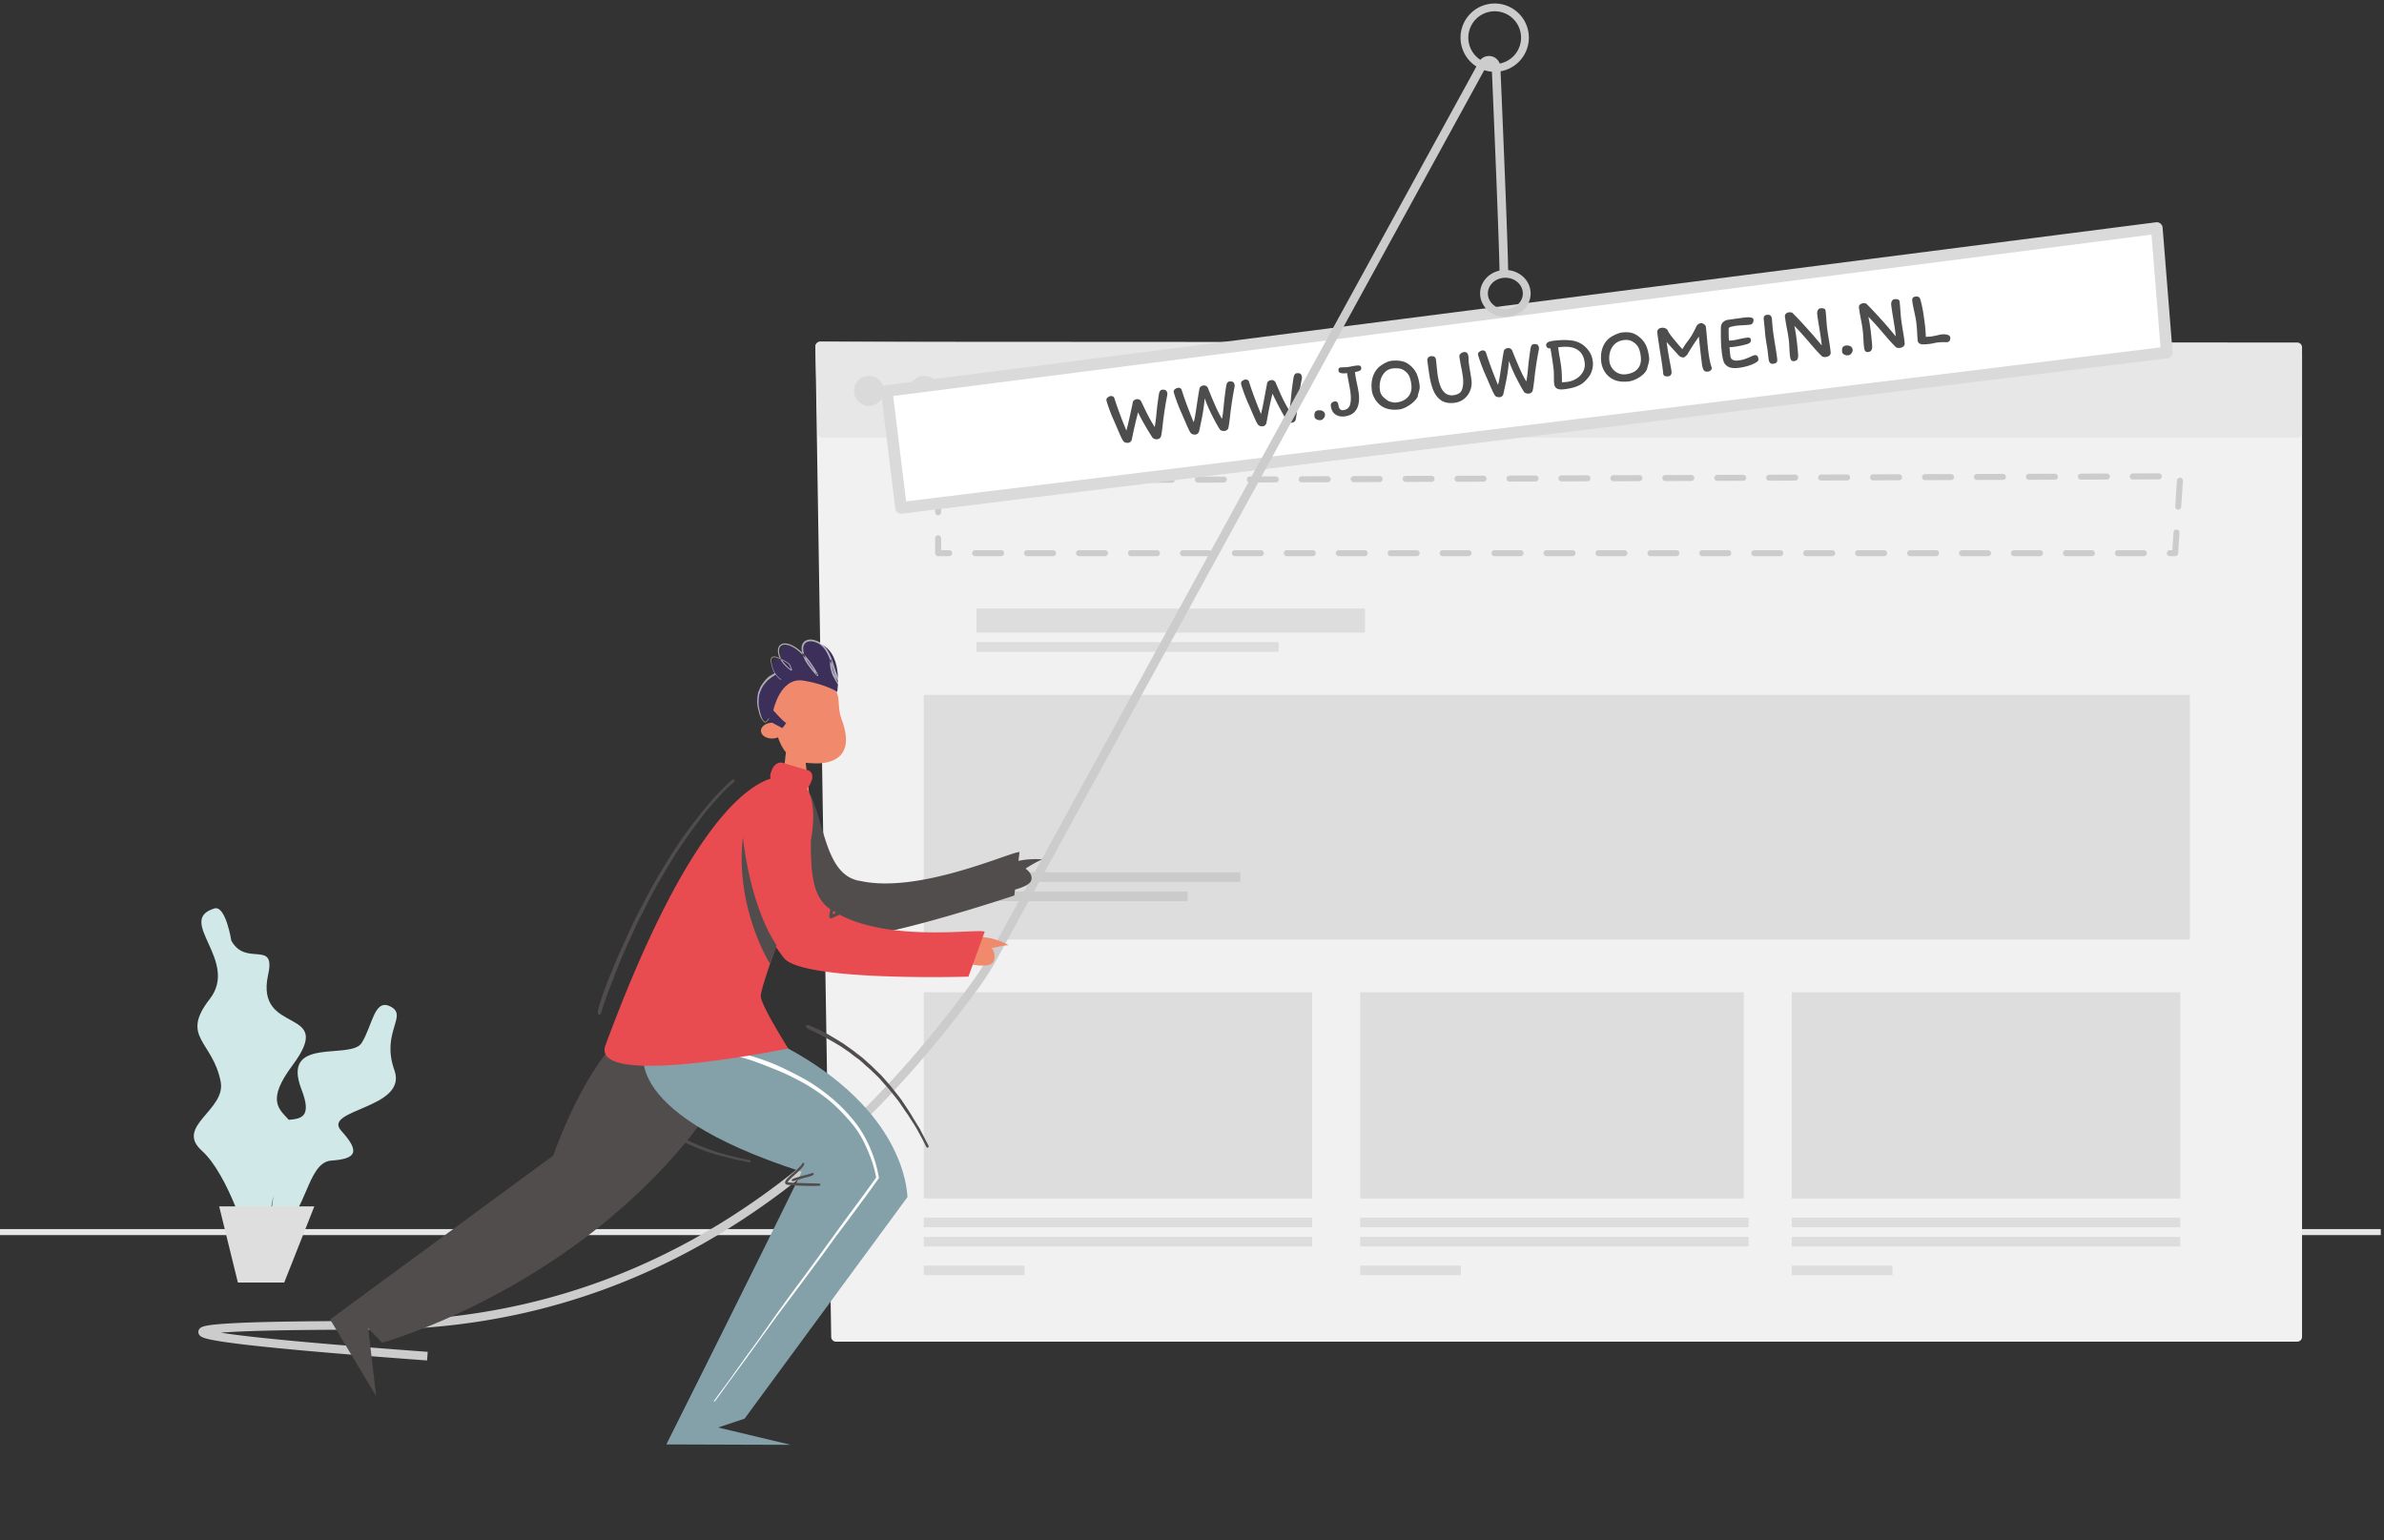 <svg width="537" height="347" fill="none" xmlns="http://www.w3.org/2000/svg"><rect width="100%" height="100%" fill="#333333" stroke="none"/><path d="M536.271 277.54H0" stroke="#E5E6E7" stroke-width="1.356"/><path fill-rule="evenodd" clip-rule="evenodd" d="m184.762 76.981 332.702 1.913a1.08 1.08 0 0 1 1.074 1.08v221.17a1.08 1.08 0 0 1-1.081 1.08H188.309a1.08 1.08 0 0 1-1.08-1.063l-3.553-223.082a1.08 1.08 0 0 1 1.062-1.098h.024Z" fill="#F1F1F1"/><path fill-rule="evenodd" clip-rule="evenodd" d="m184.766 76.975 332.692.183c.596 0 1.079.484 1.08 1.081v19.262a1.08 1.08 0 0 1-1.08 1.08H185.247a1.08 1.08 0 0 1-1.08-1.053l-.481-19.446a1.08 1.08 0 0 1 1.08-1.107Z" fill="#E7E7E7"/><path d="M195.689 91.413a3.369 3.369 0 1 0 0-6.737 3.369 3.369 0 0 0 0 6.737ZM208.202 91.413a3.37 3.37 0 1 0 0-6.739 3.37 3.37 0 0 0 0 6.74ZM219.752 91.413a3.369 3.369 0 1 0-.001-6.737 3.369 3.369 0 0 0 .001 6.737Z" fill="#DADADA"/><path clip-rule="evenodd" d="m211.318 108.248 279.787-.962-1.152 17.326H211.318v-16.364Z" stroke="#CCC" stroke-width="1.356" stroke-linecap="round" stroke-linejoin="round" stroke-dasharray="5.85 5.85"/><path d="M493.265 156.536H208.077v55.099h285.188v-55.099ZM295.578 223.518h-87.501v46.456h87.501v-46.456ZM295.578 274.296h-87.501v2.161h87.501v-2.161Z" fill="#DDD"/><path d="M279.374 196.509H219.96v2.161h59.414v-2.161Z" fill="#CBCBCB"/><path d="M288.016 144.652H219.96v2.161h68.056v-2.161ZM307.46 137.09h-87.5v5.402h87.5v-5.402ZM393.881 274.296H306.38v2.161h87.501v-2.161ZM491.105 274.296h-87.501v2.161h87.501v-2.161ZM295.578 278.618h-87.501v2.16h87.501v-2.16Z" fill="#DDD"/><path d="M267.491 200.831H219.96v2.161h47.531v-2.161Z" fill="#CBCBCB"/><path d="M393.881 278.618H306.38v2.16h87.501v-2.16ZM491.105 278.618h-87.501v2.16h87.501v-2.16ZM230.763 285.099h-22.686v2.161h22.686v-2.161ZM329.066 285.099H306.38v2.161h22.686v-2.161ZM426.29 285.099h-22.686v2.161h22.686v-2.161ZM392.801 223.518H306.38v46.456h86.421v-46.456ZM491.105 223.518h-87.501v46.456h87.501v-46.456Z" fill="#DDD"/><path fill-rule="evenodd" clip-rule="evenodd" d="m199.734 88.075 286.089-36.703 2.244 28.025-285.101 35.01-3.232-26.332Z" fill="#fff" stroke="#DADADA" stroke-width="2.625" stroke-linecap="round" stroke-linejoin="round"/><path d="M261.059 88.727c.039-.251.119-.463.238-.636.119-.172.26-.268.421-.288.392-.048.684-.008.875.12.192.13.31.378.355.747.01.083-.016.294-.079.634l-.055.278a77.235 77.235 0 0 0-.677 4.21l-.063.435c-.019.137-.035.267-.049.388l-.099.889c-.131 1.222-.263 2.145-.397 2.77a.809.809 0 0 1-.314.452c-.161.12-.339.19-.535.215a1.4 1.4 0 0 1-.596-.059c-.2-.063-.348-.147-.443-.253l-.232-.35a57.972 57.972 0 0 1-1.279-2.085l-.166-.282c-.674-1.153-1.211-2.167-1.612-3.043a108.06 108.06 0 0 0-1.276 5.478l-.071.351a20.72 20.72 0 0 1-.084.388.967.967 0 0 1-.296.45.904.904 0 0 1-.484.208 1.495 1.495 0 0 1-.621-.056c-.207-.062-.352-.147-.435-.254-.159-.205-.337-.516-.534-.933l-.086-.184a60.923 60.923 0 0 1-.41-.92l-1.143-2.648a34.292 34.292 0 0 1-1.14-2.845l-.24-.698c-.189-.564-.292-.917-.309-1.061-.03-.242.067-.45.292-.624.224-.174.457-.276.7-.306a.873.873 0 0 1 .448.077c.161.068.277.203.348.405.669 2.107 1.57 4.537 2.704 7.29l.143-.525c.145-.55.296-1.169.452-1.859l.079-.351c.237-1.071.463-2.112.679-3.121l.109-.54c.025-.18.127-.33.305-.45a1.26 1.26 0 0 1 .561-.219c.254-.031.469.007.646.114a.873.873 0 0 1 .363.377l.411.864.533 1.11a41.307 41.307 0 0 0 2.102 3.816c.147-.71.29-1.833.429-3.372l.119-1.174.189-1.428a60.21 60.21 0 0 1 .224-1.502Zm15.16-1.862c.04-.25.119-.462.239-.635.119-.173.259-.27.421-.289.392-.048.683-.008.875.12.191.13.31.378.355.747.011.094-.024.35-.105.767l-.029.146a76.247 76.247 0 0 0-.677 4.21c-.059.381-.103.715-.132 1l-.065.591-.014.12-.066.586c-.109.936-.22 1.664-.332 2.185a.807.807 0 0 1-.313.451c-.161.12-.339.191-.535.215a1.4 1.4 0 0 1-.596-.058c-.201-.064-.349-.148-.444-.253-.429-.638-.999-1.654-1.708-3.048a33.243 33.243 0 0 1-1.737-3.992 39.3 39.3 0 0 1-.444 3.46 72.386 72.386 0 0 1-.512 2.581l-.195.89-.046.196c-.031.127-.057.25-.078.37a.959.959 0 0 1-.296.448.904.904 0 0 1-.483.21 1.5 1.5 0 0 1-.622-.056c-.206-.063-.351-.147-.435-.254-.181-.235-.387-.608-.62-1.118l-.231-.515c-.168-.38-.366-.835-.593-1.364l-.729-1.688a34.638 34.638 0 0 1-1.139-2.846l-.186-.539c-.223-.656-.345-1.063-.364-1.22-.03-.242.068-.45.292-.624.225-.174.458-.276.7-.305a.875.875 0 0 1 .449.076c.16.068.276.203.348.405l.28.86c.633 1.901 1.441 4.044 2.423 6.43.118-.395.222-.847.313-1.357l.053-.313c.094-.58.217-1.375.369-2.384l.216-1.429c.133-.855.245-1.518.336-1.989l.027-.135c.025-.179.126-.332.304-.46.177-.126.364-.202.56-.226.254-.031.47.01.647.123a.918.918 0 0 1 .364.385l.204.52a109.863 109.863 0 0 0 1.538 3.656c.501 1.133.986 2.074 1.453 2.825.147-.709.29-1.833.428-3.372l.12-1.173.153-1.167c.097-.714.184-1.302.259-1.764Zm15.161-1.862c.04-.25.119-.462.238-.635.12-.172.26-.269.421-.289.392-.048.684-.007.876.121.191.129.309.378.355.747.011.093-.024.349-.105.767l-.029.145a68.07 68.07 0 0 0-.507 3.009l-.234 1.636c-.018.137-.035.266-.049.388l-.084.769-.015.12-.065.586c-.11.935-.22 1.663-.332 2.184a.807.807 0 0 1-.313.451c-.161.12-.34.191-.536.216a1.398 1.398 0 0 1-.595-.06c-.201-.062-.349-.147-.444-.252l-.213-.33c-.337-.541-.798-1.361-1.385-2.46l-.379-.716a55.2 55.2 0 0 1-1.353-2.74 78.533 78.533 0 0 0-1.092 5.12l-.192 1.05c-.043.23-.079.407-.106.533a.959.959 0 0 1-.296.449.904.904 0 0 1-.484.208 1.496 1.496 0 0 1-.621-.055c-.207-.062-.352-.147-.435-.254-.158-.206-.336-.517-.534-.933l-.235-.516c-.212-.474-.476-1.08-.791-1.819l-.613-1.417a34.988 34.988 0 0 1-1.14-2.846l-.186-.539c-.223-.656-.344-1.063-.363-1.22-.03-.242.068-.45.292-.624.224-.173.458-.275.7-.305a.87.87 0 0 1 .448.077c.161.068.277.203.349.405.668 2.107 1.569 4.537 2.703 7.289l.074-.285c.203-.814.459-2.07.77-3.77l.214-1.165.259-1.34.077-.39c.025-.178.127-.331.304-.458.178-.128.364-.203.56-.227.254-.031.47.007.647.114a.94.94 0 0 1 .316.292l.046.084c.031.067.366.834 1.002 2.3a31.099 31.099 0 0 0 2.114 4.061l.059-.305c.126-.71.25-1.733.37-3.066l.119-1.174.19-1.428c.082-.598.157-1.099.223-1.503Zm7.069 8.317c.035.288-.047.57-.247.846-.2.277-.439.432-.716.466a1.555 1.555 0 0 1-.915-.16c-.287-.146-.448-.358-.482-.634-.053-.439-.009-.772.132-1 .142-.228.38-.363.715-.404.392-.048.732.007 1.021.165a.908.908 0 0 1 .492.72Zm2.989-2.317c.065.53.187.905.366 1.123.179.218.43.307.753.268.807-.1 1.318-.496 1.531-1.19.213-.693.25-1.61.11-2.752l-.048-.358a38.976 38.976 0 0 0-.233-1.383l-.245-1.278a25.159 25.159 0 0 1-.226-1.385c-1.234.152-1.88-.014-1.94-.499-.035-.288-.009-.485.077-.589.087-.104.234-.17.442-.195.084-.01.174-.017.27-.021l.345-.008c.055-.002.1-.006.135-.01.235.006.456-.003.664-.029.38-.047.73-.107 1.048-.181l.474-.082c.186-.03.338-.053.456-.068.415-.05.712-.046.889.014.177.06.279.206.308.437.03.242-.01.42-.119.532-.109.113-.276.207-.501.281l-.785.184c.063.594.173 1.273.329 2.04l.145.677.18.9c.089.44.157.844.202 1.213.184 1.5.009 2.694-.526 3.585-.534.891-1.43 1.414-2.687 1.568-.784.097-1.466-.05-2.047-.442-.581-.391-.927-1.042-1.039-1.953a.77.77 0 0 1 .202-.648c.165-.179.403-.287.715-.325.219-.027.395.027.529.163s.209.273.226.411Zm11.931-9.718a7.381 7.381 0 0 1 2.146.026c.657.112 1.21.328 1.659.648.808.568 1.406 1.223 1.796 1.966.389.742.658 1.719.807 2.93.031.253.028.488-.01.703a8.21 8.21 0 0 1-.205.833c-.129.38-.198.674-.207.886-.181.432-.512.865-.991 1.299a7.7 7.7 0 0 1-1.593 1.108c-.583.306-1.105.487-1.567.544-2.225.273-3.905-.293-5.037-1.7a5.826 5.826 0 0 1-.778-1.256 4.546 4.546 0 0 1-.382-1.323c-.144-1.177-.059-2.226.255-3.148.314-.923.816-1.672 1.506-2.249.417-.32.86-.6 1.328-.839.468-.239.893-.382 1.273-.428Zm-2.556 6.495c.076.623.28 1.118.613 1.487.332.37.821.754 1.467 1.155l.693.165c.145.032.257.055.337.069.179.03.378.032.597.005 1.165-.143 2.054-.574 2.668-1.293.615-.72.854-1.633.718-2.74-.108-.877-.291-1.557-.549-2.04-.259-.483-.666-.896-1.223-1.237-.292-.187-.65-.307-1.072-.36a5.404 5.404 0 0 0-1.342.007c-.715.087-1.306.374-1.774.858a4.021 4.021 0 0 0-.984 1.78 5.567 5.567 0 0 0-.149 2.144Zm12.646-6.751.062.56c.029.28.061.62.097 1.019l.148 1.351c.135 1.096.328 2.003.58 2.72.163.473.321.825.472 1.058.152.233.374.49.666.77.224.207.503.357.836.45.334.094.656.122.967.084.542-.067.985-.203 1.329-.41.343-.205.583-.516.719-.93.258-.758.323-1.662.194-2.711a28.82 28.82 0 0 0-.416-2.39l-.135-.721a29.313 29.313 0 0 1-.249-1.55c-.033-.265.068-.494.302-.687.234-.192.454-.301.662-.327.357-.044.615.024.771.204.157.18.252.402.284.668.041.334.059.624.054.87l.015.274c.007.122.014.222.022.3l.042.335c.054.385.136.903.247 1.554l.108.641.073.452c.051.322.1.667.145 1.036a4.718 4.718 0 0 1-.281 2.291 4.453 4.453 0 0 1-1.349 1.878c-.617.509-1.352.816-2.205.92-1.326.163-2.391-.066-3.193-.688-.802-.621-1.407-1.55-1.817-2.788a16.877 16.877 0 0 1-.6-2.525l-.087-.545c-.132-.856-.272-1.882-.419-3.08-.023-.185.045-.37.204-.553a.856.856 0 0 1 .55-.313c.726-.09 1.127.172 1.202.783Zm21.306-2.581c.039-.25.119-.463.238-.635.119-.173.26-.27.421-.29.392-.047.684-.007.875.122.192.128.31.377.355.746.012.094-.023.35-.104.767l-.141.737a84.43 84.43 0 0 0-.566 3.618c-.058.382-.102.715-.131 1l-.065.592-.015.12-.065.586c-.11.936-.22 1.664-.332 2.185a.807.807 0 0 1-.313.451c-.161.12-.34.19-.536.215a1.397 1.397 0 0 1-.595-.059c-.201-.063-.349-.147-.444-.252-.43-.638-.999-1.654-1.709-3.048a33.574 33.574 0 0 1-1.737-3.993 39.303 39.303 0 0 1-.444 3.462 70.22 70.22 0 0 1-.512 2.58l-.194.89-.046.196c-.032.126-.058.25-.078.37a.967.967 0 0 1-.296.448.904.904 0 0 1-.484.209 1.496 1.496 0 0 1-.621-.056c-.207-.062-.352-.147-.435-.253-.181-.236-.388-.608-.62-1.118l-.231-.515c-.169-.38-.366-.835-.593-1.364l-.729-1.689a34.63 34.63 0 0 1-1.14-2.845l-.24-.698c-.188-.564-.292-.917-.309-1.06-.03-.243.067-.451.292-.625.224-.174.458-.276.7-.306a.87.87 0 0 1 .448.077c.161.068.277.203.348.405l.28.86c.633 1.901 1.441 4.044 2.424 6.43.117-.395.222-.848.313-1.357l.053-.313c.093-.58.216-1.376.369-2.385l.215-1.428c.133-.855.245-1.518.337-1.99l.027-.135c.025-.178.126-.331.303-.458.178-.127.365-.203.561-.227.253-.031.469.01.647.122a.908.908 0 0 1 .363.386l.204.52a112.026 112.026 0 0 0 1.538 3.656c.502 1.133.986 2.074 1.453 2.825.147-.71.29-1.833.429-3.372l.119-1.174.154-1.166c.097-.714.183-1.302.259-1.764Zm12.272-.366c.435.403.812.872 1.129 1.407.318.535.525 1.2.623 1.996.072.588.012 1.219-.181 1.892-.192.673-.477 1.232-.856 1.677-.386.48-.773.88-1.161 1.196-.389.317-.924.602-1.607.856-.683.254-1.572.448-2.668.582-.715.088-1.252.031-1.61-.17-.358-.203-.567-.546-.627-1.03l-.021-.221a15.934 15.934 0 0 1-.037-.986l-.006-.997a10.05 10.05 0 0 0-.046-.979l-.132-1.038a66.83 66.83 0 0 0-.211-1.476l-.184-1.13c-.071-.422-.14-.822-.208-1.2-.323.04-.558-.014-.704-.16a.807.807 0 0 1-.252-.478c-.034-.277.073-.503.32-.68.248-.177.694-.305 1.34-.384 1.557-.191 2.915-.212 4.075-.061 1.16.15 2.168.611 3.024 1.384Zm-5.215 8.016c.283.012.678-.013 1.185-.075a5.059 5.059 0 0 0 2.087-.74 4.196 4.196 0 0 0 1.479-1.533c.346-.622.472-1.308.38-2.058-.096-.784-.314-1.436-.653-1.956s-.824-.924-1.456-1.209c-.448-.214-.985-.344-1.611-.39-.626-.046-1.377-.016-2.254.092l.074.575c.06.454.119.85.177 1.185l.101.532.125.753c.101.62.174 1.11.218 1.47.048.395.086.851.113 1.37l.015.318c.028.653.034 1.208.02 1.666Zm13.558-11.2c.738-.09 1.386-.077 1.945.042.559.119 1.07.343 1.532.672.807.569 1.405 1.224 1.795 1.966.39.743.659 1.72.807 2.93.037.3.031.585-.018.854-.049.27-.131.599-.247.988l-.157.58c-.108.459-.392.906-.854 1.344a6.38 6.38 0 0 1-1.603 1.1c-.607.298-1.17.478-1.689.542-1.061.13-2.008.068-2.841-.187-.834-.254-1.556-.73-2.169-1.428a5.148 5.148 0 0 1-.789-1.282 5.04 5.04 0 0 1-.402-1.416c-.145-1.177-.06-2.226.254-3.149.314-.922.816-1.672 1.506-2.248a7.213 7.213 0 0 1 1.45-.846c.572-.257 1.065-.411 1.48-.462Zm-2.857 6.48c.074.599.289 1.138.646 1.615a3.34 3.34 0 0 0 1.344 1.073c.538.238 1.107.32 1.707.247 1.234-.152 2.138-.58 2.713-1.282.575-.703.794-1.62.655-2.75-.108-.876-.291-1.556-.549-2.04-.258-.483-.666-.895-1.223-1.237a2.59 2.59 0 0 0-.951-.383 3.822 3.822 0 0 0-1.134-.01c-.738.09-1.367.355-1.887.793-.52.439-.895 1.006-1.126 1.702-.23.695-.295 1.452-.195 2.271Zm20.655-8.596c.162-.02.374.063.637.247.262.184.403.352.421.502l.048.41c.057.508.118 1.122.182 1.843l.109 1.252.045.478c.032.338.073.718.123 1.14l.039.324c.215 1.753.478 3.032.787 3.837.023.278-.063.49-.255.637a1.236 1.236 0 0 1-.601.258c-.461.057-.784-.068-.967-.373-.184-.305-.313-.758-.387-1.357l-.175-1.458c-.197-1.67-.367-3.235-.509-4.692l-.475.685c-.916 1.339-1.638 2.477-2.165 3.414l-.286.246c-.175.197-.326.304-.452.32-.3.036-.557-.008-.772-.134a2.552 2.552 0 0 1-.651-.588l-1.641-1.807a31.891 31.891 0 0 1-.822-.946l.09.682c.136.968.335 2.176.597 3.624l.143.732c.13.684.22 1.225.269 1.623.034.277-.007.52-.122.726-.115.208-.322.33-.622.367-.3.036-.552.009-.757-.083a.611.611 0 0 1-.366-.482l-.013-.172a25.982 25.982 0 0 0-.089-.799l-.081-.628a86.06 86.06 0 0 0-.409-2.648l-.149-.93-.331-2.178-.041-.279a65.52 65.52 0 0 1-.209-1.564c-.085-.691.247-1.084.997-1.176.23-.028.471.001.721.087.251.087.447.232.59.437.141.393.564 1.02 1.267 1.882a75.09 75.09 0 0 0 2.052 2.417c.428-.708.784-1.244 1.067-1.606.484-.633.878-1.214 1.182-1.743.304-.53.627-1.16.971-1.893.086-.151.222-.288.406-.41.184-.122.385-.197.604-.224Zm12.132 7.22c.219-.026.394.037.524.191s.207.329.231.525c.03.242.013.417-.049.524-.063.107-.192.226-.387.355-.456.29-1.033.548-1.731.774a12.21 12.21 0 0 1-2.275.49c-1.027.126-1.8.046-2.321-.241-.522-.288-.867-.67-1.037-1.146-.169-.477-.303-1.113-.401-1.909a30.206 30.206 0 0 1-.205-2.53l-.021-.734a76.758 76.758 0 0 1-.003-2.468c.012-.563.182-.99.509-1.283a2.036 2.036 0 0 1 1.131-.516l.536-.072c.322-.045.724-.104 1.207-.177l1.503-.202.389-.046c.426-.046.748-.069.966-.068.355.027.621.073.799.139.177.066.279.203.305.41.028.23-.022.465-.151.704-.129.238-.349.376-.66.414l-.298.032c-.273.027-.608.051-1.005.074l-.863.051c-.374.025-.673.051-.896.079a6.9 6.9 0 0 0-.841.156c-.32.062-.546.131-.677.206a.374.374 0 0 0-.206.324l-.004.534c-.002.939.026 1.647.085 2.125.269.002.531-.013.784-.044.243-.03.496-.07.762-.123l.971-.212a17.246 17.246 0 0 1 1.563-.28c.254-.031.453-.009.597.067a.442.442 0 0 1 .245.356c.031.254-.011.458-.126.613-.116.155-.337.287-.663.397-.394.13-.885.255-1.473.374-.588.12-1.165.214-1.73.283l-.221.023c-.165.015-.363.03-.596.042.052.708.114 1.362.188 1.962.101.818.693 1.161 1.777 1.028.577-.07 1.05-.17 1.421-.297.37-.128.795-.297 1.272-.508.44-.23.798-.361 1.075-.395Zm4.126 1.935c-.346.043-.598-.032-.756-.223-.158-.191-.261-.477-.308-.858l-.258-2.251-.181-1.042a46.949 46.949 0 0 1-.299-2.007l-.184-2.068-.145-1.36a5.13 5.13 0 0 1-.028-.48.711.711 0 0 1 .17-.477c.112-.131.307-.214.584-.248.346-.042.604.011.775.16.17.149.28.425.33.829l.067.895c.045.586.089 1.06.13 1.423l.089.697c.039.29.084.6.135.933l.286 1.813.132.793c.145.895.26 1.689.345 2.38.043.345.001.602-.125.77-.125.167-.379.274-.759.321Zm9.895-11.137a1.614 1.614 0 0 1 .127-.902c.125-.267.343-.42.655-.458.265-.033.508-.01.728.069.22.078.345.238.375.48l.039.344c.026.248.052.535.077.86l.108 1.488c.033.424.064.77.094 1.038l.015.128c.062.507.156 1.15.282 1.927l.284 1.73c.041.261.076.493.105.696l.054.405c.046.38.075.663.086.85.023.184-.055.378-.235.582-.18.203-.478.33-.893.381a1.297 1.297 0 0 1-.576-.043c-.165-.056-.282-.126-.351-.212l-.232-.226c-.531-.53-1.24-1.31-2.127-2.344l-.423-.495c-1.381-1.621-2.498-2.854-3.351-3.698.194.82.365 1.829.512 3.028l.119 1.032.109 1.039c.087.85.129 1.41.127 1.679-.005.34-.074.609-.208.807-.134.198-.368.317-.702.358-.254.031-.45-.018-.589-.147-.139-.13-.241-.371-.308-.726a19.733 19.733 0 0 1-.148-1.642l-.062-1.129-.009-.152a16.26 16.26 0 0 0-.086-.99 35.591 35.591 0 0 0-.457-2.72l-.143-.786a35.736 35.736 0 0 1-.269-1.709c-.034-.277.041-.502.224-.677.184-.175.408-.279.673-.311.231-.028.48 0 .748.084l.339.336c1.109 1.115 2.568 2.695 4.375 4.74l1.932 2.29-.028-.334c-.013-.13-.029-.278-.05-.446-.058-.47-.126-.97-.206-1.497l-.284-1.78a59.01 59.01 0 0 1-.45-2.947Zm7.969 7.925c.036.288-.047.57-.247.847-.2.276-.439.431-.715.465a1.555 1.555 0 0 1-.915-.16c-.288-.146-.448-.357-.482-.634-.054-.438-.01-.771.132-1 .141-.228.379-.362.714-.403.392-.049.732.006 1.021.164a.904.904 0 0 1 .492.721Zm8.704-9.972a1.614 1.614 0 0 1 .127-.903c.125-.267.343-.42.655-.457.265-.033.508-.01.728.068.22.078.345.239.375.48l.058.538c.026.267.052.573.078.917l.088 1.238c.038.494.074.883.109 1.165l.053.406c.068.503.161 1.11.277 1.819l.236 1.432c.072.458.125.825.159 1.101l.05.436c.018.17.03.308.037.414.022.185-.056.379-.236.582-.18.204-.478.331-.893.382a1.297 1.297 0 0 1-.576-.043c-.165-.056-.282-.127-.351-.212l-.232-.226c-.49-.489-1.132-1.192-1.926-2.11l-1.129-1.319c-1.151-1.334-2.1-2.37-2.846-3.108.173.728.327 1.607.462 2.635l.05.393c.051.413.108.922.172 1.528l.113 1.125c.048.529.072.894.07 1.096-.005.34-.074.61-.208.808-.134.197-.368.317-.702.358-.254.031-.45-.018-.589-.147-.139-.13-.241-.372-.308-.726l-.037-.281a26.72 26.72 0 0 1-.125-1.603l-.057-1.04a16.26 16.26 0 0 0-.086-.99 35.591 35.591 0 0 0-.457-2.719l-.143-.787a35.717 35.717 0 0 1-.269-1.708c-.034-.277.041-.503.224-.678.184-.174.408-.278.673-.31.231-.029.48 0 .748.083l.339.337c1.109 1.114 2.568 2.694 4.376 4.739l1.931 2.291-.016-.21a13.76 13.76 0 0 0-.043-.41l-.019-.16c-.058-.47-.126-.97-.206-1.498l-.271-1.7-.151-.888a54.473 54.473 0 0 1-.312-2.138Zm5.544-1.963c.219-.027.425.006.618.1.193.093.324.282.394.566.251.894.451 1.791.603 2.692.151.9.297 1.921.437 3.063l.037.34c.05.516.106 1.29.167 2.322l.411-.016c.255-.012.471-.027.648-.045l.126-.014c.196-.024.637-.108 1.321-.25.397-.108.745-.18 1.045-.216.277-.034.534-.04.771-.016.237.023.483.078.74.164a.694.694 0 0 1 .442.595.999.999 0 0 1-.14.65c-.122.202-.28.315-.476.339-.139.017-.361.02-.666.012-.552-.015-1.076.009-1.572.07a5.655 5.655 0 0 0-.348.054l-.408.082a3.55 3.55 0 0 1-.224.037c-.272.068-.547.12-.824.153-.565.07-1.076.103-1.532.1a1.513 1.513 0 0 1-.725-.182c-.25-.128-.393-.341-.43-.641l-.018-.181a31.99 31.99 0 0 1-.047-.67l-.079-1.334c-.051-.79-.106-1.42-.163-1.887a17.196 17.196 0 0 0-.177-1.124l-.289-1.382c-.224-.968-.375-1.769-.453-2.403-.037-.3.009-.528.136-.684.127-.156.352-.254.675-.294Z" fill="#4D4D4D"/><path d="M336.682 15.298a6.817 6.817 0 0 0 6.817-6.818 6.817 6.817 0 1 0-6.817 6.818ZM339.086 70.516c2.659 0 4.813-1.976 4.813-4.413 0-2.436-2.154-4.412-4.813-4.412-2.658 0-4.812 1.976-4.812 4.412 0 2.437 2.154 4.413 4.812 4.413Z" stroke="#CCC" stroke-width="1.754"/><path d="M338.747 61.912c0-3.734-.585-19.33-1.756-46.79a1.605 1.605 0 0 0-3.01-.704L223.651 215.66a56.746 56.746 0 0 1-3.915 6.167c-37.28 51.147-82.65 76.721-136.11 76.721-54.542 0-50.328 2.313 12.642 6.939" stroke="#CCC" stroke-width="1.949" stroke-linejoin="round"/><path fill-rule="evenodd" clip-rule="evenodd" d="M174.999 156.01c-3.171 6.284-.992 6.76-.696 6.796h.009l-.159-.009a3.598 3.598 0 0 0-.374.004c-1.406.094-2.464.965-2.364 1.946.101.982 1.322 1.701 2.728 1.607a3.39 3.39 0 0 0 1.096-.261c.314.84.789 2.178 1.795 3.36-.305 2.574-.735 6.448-.919 9.317 3.389 1.883 6.14-.087 6.14-.087l-.773-6.87c.395.057.815.092 1.263.1.296.006 10.95 1.331 6.89-9.697-1.08-2.933-.353-5.124-1.365-6.499 0 0-9.881-6.426-13.271.293Z" fill="#F18A6D"/><path fill-rule="evenodd" clip-rule="evenodd" d="M188.579 155.885s1.608-9.452-4.655-11.182c-6.263-1.731-1.851 5.041-1.851 5.041s-3.681-5.806-5.69-4.121c-2.008 1.686 1.599 5.503 1.244 5.407-.354-.095-1.92-4.169-3.106-2.299-1.186 1.869-.384 4.084-.384 4.084s-6.546 2.226-2.431 8.755c1.706.96 4.5 2.445 4.5 2.445s1.133-1.269.79-1.246c-.342.022-2.807-2.737-2.807-2.737s1.52-7.561 6.773-6.718c5.254.844 7.617 2.571 7.617 2.571Z" fill="#3C305A"/><path fill-rule="evenodd" clip-rule="evenodd" d="M175.073 148.028c-.43-.136-.955-.237-1.244.049-.276.298-.223.821-.138 1.28.071.476.211.938.374 1.388.124.324.276.641.457.938a.416.416 0 0 0-.122.035c-.223.103-.435.22-.644.347-.201.136-.427.239-.615.399-.194.149-.361.33-.534.503-.182.164-.317.374-.478.556-.163.181-.287.397-.433.592-.139.19-.262.398-.383.601-.127.2-.159.452-.257.665a4.164 4.164 0 0 0-.269.663 7.297 7.297 0 0 0-.082.348l-.041.358c-.025.238-.076.471-.071.712-.004.243-.033.485-.038.728.006.244.05.486.071.729l.049.362.091.356.169.712c.065.235.121.474.201.705.087.23.182.456.293.674.108.218.255.411.398.595.143.174.299.366.489.396.186.031.345-.094.487-.245.143-.153.276-.335.388-.534.051-.085-.055-.148-.106-.07-.114.189-.217.384-.354.523-.141.139-.279.202-.388.177-.118-.015-.276-.154-.405-.323a3.513 3.513 0 0 1-.343-.592c-.1-.214-.156-.449-.233-.675a10.556 10.556 0 0 1-.19-.691l-.144-.696-.084-.346a5.67 5.67 0 0 1-.041-.35c-.014-.233-.035-.467-.036-.699l.037-.693c-.003-.229.039-.451.067-.677.02-.111.034-.224.06-.334l.098-.323c.065-.215.142-.427.244-.626.097-.199.142-.43.268-.616.119-.189.216-.394.353-.572.143-.182.279-.371.439-.538.158-.168.289-.365.465-.517.168-.162.364-.289.548-.431.174-.152.365-.282.552-.421.192-.129.384-.258.584-.375a.363.363 0 0 0 .126-.109c.282.406.623.766 1.017 1.047.166.116.265.129.27.097.019-.024-.045-.088-.199-.199a4.485 4.485 0 0 1-1.046-1.077.153.153 0 0 0-.089-.134 4.922 4.922 0 0 1-.495-.983 6.722 6.722 0 0 1-.349-1.367c-.083-.457-.096-.945.113-1.157.194-.216.679-.162 1.094-.029.171.054.343.119.513.193l.199.09-.067-.126-.031-.07-.037-.017a8.536 8.536 0 0 0-.262-.11l-.266-.096Zm7.776-3.951c-.485-.062-1.001.017-1.429.273-.431.256-.713.72-.811 1.207-.085.493-.033.989.076 1.47l-.008-.036-.256-.237a10.419 10.419 0 0 0-.851-.693l-.299-.209a4.658 4.658 0 0 0-.625-.372l-.321-.167-.336-.13a3.177 3.177 0 0 0-1.387-.24 1.385 1.385 0 0 0-1.147.691c-.236.413-.264.922-.197 1.399.055.373.164.736.316 1.082l.064.136.223.104.135.067-.012-.018a4.214 4.214 0 0 1-.446-1.187l-.035-.206c-.06-.438-.026-.889.172-1.23.193-.341.548-.543.958-.561.824-.053 1.724.362 2.494.872.584.396 1.117.874 1.615 1.392l.108.115.099.275c.213.555.494 1.086.82 1.576l.166.242c.566.79 1.149 1.55 1.801 2.273.136.121.225.276.45.334.094-.009.102-.112.097-.15a.783.783 0 0 0-.023-.141 2.087 2.087 0 0 0-.087-.26l-.001-.002a21.584 21.584 0 0 0-.948-1.577c-.539-.824-1.114-1.634-1.768-2.369a21.079 21.079 0 0 0-.249-.272l-.027-.028a5.415 5.415 0 0 1-.084-.267l-.071-.264c-.096-.441-.14-.889-.063-1.306.09-.409.313-.767.658-.972.7-.418 1.677-.24 2.477.142l.314.154.292.198c.203.119.363.301.545.452.324.348.628.722.865 1.149.374.626.663 1.308.915 2.009l.018.05-.016.05a2.507 2.507 0 0 0-.065.698l.007.156c.035.522.145 1.031.289 1.527.073.248.157.491.255.734.113.28.233.463.352.697l.366.67.198.337c.036.057.071.113.12.179.035.037.032.061.148.143.012.007 0 .002.031.017a.287.287 0 0 0 .291-.03c.068-.041.119-.19.112-.223a.653.653 0 0 0-.006-.114c-.069-.323-.157-.527-.244-.778l-.267-.701c-.347-.919-.632-1.877-.947-2.834-.317-.956-.675-1.91-1.21-2.794-.253-.449-.587-.852-.945-1.224-.2-.162-.377-.357-.601-.486l-.321-.213-.344-.167a4.535 4.535 0 0 0-1.4-.412Zm5.295 8.235.007.015.089.164.367.648.192.313c.033.05.067.101.098.142.012.018.039.045.027.033-.015-.008.013.005-.04-.019a.157.157 0 0 0-.122.009c-.034.024-.043.027-.062.052a.145.145 0 0 0-.027.071l-.001.008-.001.002c-.037-.172-.143-.44-.227-.66l-.274-.702-.026-.076Zm-.779-2.497.08.259c.229.769.436 1.552.725 2.314l-.026-.076-.085-.15a6.55 6.55 0 0 1-.086-.162l-.071-.159a8.709 8.709 0 0 1-.251-.689 6.832 6.832 0 0 1-.296-1.431l.01.094Zm-3.844 1.412.135.168c.1.121.202.238.304.353.057.061.115.12.169.167a.55.55 0 0 0 .075.059l.007.007.003.001a.506.506 0 0 0-.063-.005c-.072-.004-.169.092-.171.131-.011.035-.007.04-.009.036a.443.443 0 0 0-.014-.072 1.603 1.603 0 0 0-.044-.141l-.019-.052-.217-.386-.156-.266Zm-1.942-2.802.266.331c.397.507.768 1.038 1.12 1.581.164.253.326.509.482.768l.074.122-.163-.199c-.295-.374-.58-.765-.859-1.156l-.277-.39a8.736 8.736 0 0 1-.595-.962l-.048-.095Zm-5.583-.003.096.17.033.05-.081-.043a6.614 6.614 0 0 0-.253-.126l-.055-.026.038.075c.183.332.401.646.642.935l.147.171c.326.368.682.706 1.056 1.02.187.153.381.31.596.398.052.013.113.031.146.003.034-.024.04-.085.038-.14a1.464 1.464 0 0 0-.082-.348 7.017 7.017 0 0 0-.518-1.077l.009.015-.343-.229a17.292 17.292 0 0 0-.724-.443l-.37-.208c-.084-.045-.168-.091-.253-.135l-.122-.062Zm.129.22.168.091c.491.272.976.581 1.431.91l-.042-.029.11.208c.09.175.175.352.249.529l.101.265c.018.052.034.107.046.158l.01.042-.022-.01a2.712 2.712 0 0 1-.322-.235l-.106-.091a11.015 11.015 0 0 1-1.011-1.016 6.23 6.23 0 0 1-.529-.689l-.083-.133Zm11.084-.055c.103.027.079.402.146 1.134l.01.094-.097-.314-.118-.355-.104-.301.007-.027c.055-.167.121-.243.156-.231Zm-6.532-1.596.013.014c.089.084.176.171.262.258l.228.237.095.256c.067.173.142.344.224.512l.08.157-.037-.045a15.844 15.844 0 0 0-.313-.366l-.241-.268-.138-.147a6.834 6.834 0 0 1-.165-.572l-.008-.036Z" fill="#fff" fill-opacity=".6"/><path fill-rule="evenodd" clip-rule="evenodd" d="M52.099 211.876c3.282 6.02 10.06-.326 8.3 7.68-3.08 14.008 15.595 6.876 5.45 20.467-5.93 7.944-2.954 9.814-.797 12.229 2.696-.249 5.314-.522 2.864-6.836-4.72-12.165 11.11-6.51 13.569-10.511 2.46-4 2.814-9.992 6.422-8.201 4.168 2.069-2.17 5.719.937 14.383 3.108 8.664-16.405 8.771-11.976 13.633 4.428 4.861 3.25 6.339-2.262 6.717-5.512.379-5.642 12.697-11.18 14.27-3.26.926-2.448-1.902-1.795-6.496-1.97 8.707-.753 16.024-5.7 10.788 0 0-4.408-15.362-10.497-20.82-6.089-5.459 5.49-9.129 4.277-15.489-1.764-9.239-9.206-9.997-2.475-18.638 6.73-8.64-7.719-17.712 1.035-20.41 2.575-.793 3.828 7.234 3.828 7.234Z" fill="#D0E8E8"/><path fill-rule="evenodd" clip-rule="evenodd" d="m49.369 271.753 4.214 17.148h10.441l6.779-17.148H49.369Z" fill="#DFDEDE"/><path fill-rule="evenodd" clip-rule="evenodd" d="m154.267 226.134-.352.013c-7.342.357-18.969 6.151-29.318 34.175L74.361 297.22l10.37 17.256-1.788-15.248 3.128 3.235s40.224-11.016 68.455-45.225c17.963-21.766 6.78-29.486 6.78-29.486s-2.741-1.729-7.039-1.618Z" fill="#514D4C"/><path fill-rule="evenodd" clip-rule="evenodd" d="M145.508 235.083s-8.309 14.876 35.087 28.866c-9.01 18.507-30.497 61.423-30.497 61.423l28.021.092-16.368-3.905 5.962-1.984 36.693-49.916c-.125-2.057-1.068-19.588-27.361-33.745-27.562-14.841-31.537-.831-31.537-.831Z" fill="#84A1AA"/><path d="M180.881 261.957a.332.332 0 0 0-.188.19l-.043.071c-.138.221-.313.427-.634.746l-.284.279-.198.186-.208.192-1.155 1.038-.312.291-.178.172-.211.214-.158.171c-.169.19-.267.322-.364.497-.132.258-.151.426-.04.62a.534.534 0 0 0 .278.207l.063.019c.041.011.087.019.171.031l.11.015.259.031c.428.049.855.083 1.448.113l.527.024 1.531.057.859.024.42.008c.6.008 1.077.001 1.553-.023l.318-.019a.54.54 0 0 0 .265-.073c.104-.071.132-.185.075-.29-.046-.086-.146-.129-.285-.144l-.065-.004-3.933-.101-.542-.018-.51-.02a56.364 56.364 0 0 1-.48-.022l-.303-.017-.298-.02-.293-.022-.332-.034-.254-.037-.061-.012h-.008l-.003.002.014-.03c.025-.048.082-.146.172-.258.083-.106.179-.214.303-.341l.164-.164.262-.249.252-.229.506-.451.473-.426.251-.232.114-.109.212-.208.166-.171.185-.201c.385-.429.549-.672.66-.995.055-.184-.051-.358-.271-.278Zm2.219 2.256-.04.002-.056.013a8.66 8.66 0 0 1-.695.227l-.278.076-1.154.295-.308.086-1.255.373a3.965 3.965 0 0 0-.811.331c-.135.076-.194.226-.128.348.055.101.178.146.301.114.186-.048.356-.094.552-.153l.392-.12 1.021-.326.385-.119.239-.069.145-.037.695-.163c.516-.132.841-.268 1.105-.472.139-.105.134-.289-.027-.391l-.045-.012-.038-.003Zm-42.611-24.458-.037.057-.066.14-.006.036-.008.071c-.008.162.001.359.028.56l.071.555c.065.471.128.849.204 1.211l.125.58.073.323c.106.455.199.783.313 1.11l.093.265.1.265c.106.268.23.555.387.894l.162.342c.189.396.406.794.684 1.255l.243.397.109.18.124.192.47.687c.123.175.249.343.376.501.323.439.69.894 1.158 1.438l.293.295.276.271c.133.13.259.249.382.363l.242.221.118.105.605.581.231.214.265.237.127.109.243.201.215.166.171.126.755.536.228.169 1.115.734.356.224.365.222.744.472c.086.053.161.098.232.139l.202.114.135.071 1.049.564.305.156 1.067.504.446.204.35.151.177.073 1.121.481.21.086.188.074.431.162 1.059.419.208.08.313.112 1.824.582.247.071.272.072.976.243.181.047.639.177c.314.087.626.168.937.246l.464.112 1.27.286.315.066.294.057 1.794.391.151.031c.209.035.372-.009.426-.179.059-.181-.077-.286-.314-.342l-.366-.081-1.2-.243-.606-.129-.307-.071-.897-.225-1.512-.37a14.448 14.448 0 0 1-.252-.065l-.219-.06-.229-.067-1.304-.368-.521-.156-.338-.114-1.053-.377-.463-.162-.259-.096-1.427-.564a13.897 13.897 0 0 1-.338-.132l-.248-.105-.845-.376-.726-.314-.222-.1-.373-.174-.858-.413-.17-.087-.186-.101-.911-.516-.285-.154-.173-.097-.091-.054-.206-.125-.632-.398-.344-.21-.444-.281-.485-.316-.577-.383-.091-.07-.779-.591-.207-.161a10.847 10.847 0 0 1-.23-.185l-.448-.382a22.02 22.02 0 0 1-.99-.918l-.176-.162-.2-.19-.107-.104-.27-.272-.501-.515-.481-.568a15.333 15.333 0 0 1-.435-.536l-.113-.149-.094-.129a7.95 7.95 0 0 1-.391-.545l-.374-.579-.148-.237-.095-.164-.217-.361c-.242-.411-.43-.758-.593-1.094l-.071-.149-.082-.18c-.147-.33-.277-.675-.465-1.227l-.224-.664a16.4 16.4 0 0 1-.305-1.063l-.117-.494-.067-.307-.064-.318-.032-.17-.065-.368-.089-.544c-.042-.246-.091-.416-.16-.541l-.055-.089a.344.344 0 0 0-.182-.138.283.283 0 0 0-.318.093Zm41.133-8.753-.043.054c-.088.138-.032.278.113.426.102.108.244.206.449.312l.103.051 1.916.929.167.085.18.095 1.053.58.701.371 1.205.665.288.166.303.179 1.282.774.168.107.184.121.665.457.398.271c.138.095.27.187.397.277l.365.263.858.674.259.191.643.461.17.126.144.111.164.133.221.193.916.845.263.232c.394.324.764.65 1.117.985l1.611 1.549.198.215.102.114.706.812.418.472.678.746.141.162.122.146.142.179 1.208 1.497.665.843.086.112.158.215.214.313 1.065 1.578.062.091.501.708.226.328.158.247.119.198 1.024 1.586.48.792.186.316.154.271 1.048 1.934.868 1.707c.109.214.242.32.421.232.187-.092.185-.27.077-.489l-.108-.218-.62-1.176-1.029-2.009-.135-.253-.125-.218-.16-.264-.305-.492-1.245-2.049-.127-.223-.134-.222-.073-.117-.165-.259-.368-.56-1.22-1.825-.114-.176a8.902 8.902 0 0 0-.213-.304l-.202-.271-.614-.797-1.147-1.438-.186-.238-.14-.174-.251-.297-.667-.767-.947-1.08-.368-.407-1.354-1.304-.539-.535-.194-.188-.176-.165-.184-.167-.283-.245-1.411-1.266-.156-.129-.198-.158-.156-.12-.495-.371-.497-.38-.753-.587-.779-.547-.227-.158-.695-.503-.272-.192a10.69 10.69 0 0 0-.154-.104l-.145-.094-1.29-.795-.355-.212-.434-.252-.878-.535-.246-.144c-.075-.043-.147-.082-.219-.121l-1.022-.527-.392-.196-.234-.113-.245-.114-.378-.18-.352-.16-1.086-.482a4.106 4.106 0 0 0-.564-.2c-.203-.047-.354-.035-.461.07Z" fill="#514D4C"/><path fill-rule="evenodd" clip-rule="evenodd" d="M164.104 236.59c1.662.332 3.306.747 4.926 1.23a61.662 61.662 0 0 1 4.797 1.648c1.574.619 3.102 1.385 4.616 2.141 1.512.76 3.009 1.548 4.446 2.464 1.439.908 2.812 1.944 4.143 3.028a35.943 35.943 0 0 1 3.643 3.435c1.134 1.244 2.227 2.537 3.163 3.989.94 1.449 1.737 3.026 2.405 4.671a27.403 27.403 0 0 1 1.552 5.167l.147.746.047.246-.164.227c-.941 1.303-1.862 2.62-2.813 3.914l-3.385 4.572-3.401 4.552-3.352 4.61-3.386 4.567-3.396 4.556c-1.128 1.525-2.295 3.028-3.417 4.565l-3.351 4.613-3.34 4.615a8744.283 8744.283 0 0 0-3.368 4.592c-1.128 1.531-2.221 3.105-3.357 4.621-.488.65-.657.507-.165-.159l3.384-4.604a31259.3 31259.3 0 0 0 3.306-4.64l3.372-4.621 3.261-4.643 3.336-4.629 3.393-4.574 3.358-4.593 3.33-4.612 3.354-4.597 3.391-4.575 2.809-3.909-.022.089-.148-.738c-.353-1.753-.928-3.396-1.592-4.99-.658-1.597-1.414-3.185-2.344-4.595-.925-1.414-2.016-2.634-3.134-3.844-1.122-1.209-2.316-2.37-3.581-3.4a41.903 41.903 0 0 0-4.113-2.905c-1.422-.888-2.897-1.65-4.392-2.392-1.5-.737-3.039-1.375-4.593-1.988-1.554-.61-3.112-1.241-4.713-1.739a64.19 64.19 0 0 0-4.837-1.32c-.626-.141-1.087-.28-1.386-.403a1.436 1.436 0 0 1-.326-.173.252.252 0 0 1-.067-.077c-.001-.008-.019-.008.031-.022.031-.018.101-.059.064-.116-.022-.043-.055-.047-.073-.05l-.022.001h-.008l.105-.014-.105.014h.025c.006-.003.072.014.047.028-.019.043-.08.031-.048.016a.276.276 0 0 1 .099-.061 1.27 1.27 0 0 1 .387-.073c.337-.022.828.014 1.462.139Z" fill="#FEFEFE"/><path fill-rule="evenodd" clip-rule="evenodd" d="M234.76 193.584a18.84 18.84 0 0 0-5.35.335l.239-1.984-.061-.001c-2.182.058-22.558 9.403-35.735 6.519l-.534-.083a7.4 7.4 0 0 1-1.382-.445l-.255-.117c-5.11-2.476-5.974-10.516-8.442-17.19l-.004.002-.069-.231c-.801-2.524-2.974-4.191-5.854-4.096-4.172.137-8.231 3.909-9.065 8.426-.32 1.73-.116 3.316.488 4.61 1.839 5.491 7.223 16.026 16.844 21.662l.176.093.196.084c6.677 2.589 42.526-9.449 42.526-9.449l.159-1.329c1.358-.366 3.449-1.094 3.675-2.156.336-1.588-1.322-2.561-1.322-2.561s1.769-1.209 3.77-2.089Z" fill="#514D4C"/><path fill-rule="evenodd" clip-rule="evenodd" d="M220.252 211.084s3.154-.31 6.94 1.814c-1.912.141-3.732.697-3.732.697s1.075 1.585.322 3.048c-.753 1.462-4.71.641-4.71.641l1.18-6.2Z" fill="#F18A6D"/><path fill-rule="evenodd" clip-rule="evenodd" d="m182.011 173.516-5.726-1.687c-.859-.252-1.904.38-2.324 1.405l-.284.696c-.209.51-.225 1.026-.082 1.446-6.659 2.191-19.823 13.13-37.198 60.04-3.718 10.039 41.144.766 41.144.766-4.131-6.684-6.19-10.631-6.175-11.841.011-.953 1.15-4.638 3.417-11.057.56.861 1.158 1.7 1.795 2.509 4.212 5.35 41.566 4.209 41.566 4.209l3.665-10.133c-1.633-.75-23.001 2.709-34.361-4.822l-.465-.267c-4.139-2.745-4.325-8.834-4.346-15.356.822-4.655.863-9.111-.944-11.817a2.52 2.52 0 0 0 .831-1.072l.285-.695c.419-1.025.061-2.071-.798-2.324Z" fill="#E94C50"/><path d="m164.779 175.783-.359.32-.273.254c-.095.088-.193.182-.298.284l-.337.329-.847.842-.31.314a54.589 54.589 0 0 0-1.596 1.691l-.377.42c-.266.298-.52.592-.851.984l-.934 1.117-.518.643a85.494 85.494 0 0 0-1.348 1.724l-.864 1.122-.483.637-.48.648-1.096 1.529-.412.588-.654.957c-.278.412-.557.83-.837 1.255l-.416.638c-.154.237-.302.469-.473.744l-2.212 3.607-.324.543-.649 1.11c-.334.576-.667 1.161-1 1.755l-.217.394-.229.425-1.404 2.659-.456.873-1.225 2.391-.39.777-.321.659-.238.501-1.396 3.014-.444.972-1.084 2.418-.207.472-.191.441-.237.561-.347.842-.519 1.28-.841 2.035-.191.475-.169.435c-.373.981-.717 1.927-1.037 2.851l-.232.692c-.294.887-.49 1.539-.663 2.206-.1.39-.145.713-.128.938.006.152.05.289.124.373.11.126.289.128.425-.021a.779.779 0 0 0 .209-.34l.052-.157.098-.32.243-.837.103-.336c.091-.287.194-.598.322-.974l.361-1.039.161-.444.255-.671.502-1.287.955-2.494.188-.479.94-2.343.277-.669c.287-.683.582-1.373.885-2.07l.392-.893.286-.631.457-.981.506-1.094.719-1.6.196-.425.241-.505.148-.301c.076-.152.159-.315.255-.502l.771-1.488 1.103-2.21.215-.42.987-1.873.494-.914.225-.402.236-.416 1.234-2.126.418-.714.438-.737.463-.77 1.066-1.749.376-.599.666-1.035c.242-.372.485-.741.73-1.107l.493-.734.519-.746 1.478-2.066.731-1.007.26-.352 1.292-1.719.279-.366.509-.652.237-.291c.246-.299.505-.606.792-.938l.452-.52.907-1.028a54.337 54.337 0 0 1 1.651-1.783 44.531 44.531 0 0 1 2.138-2.029c.263-.237.407-.497.296-.679-.117-.19-.373-.094-.642.144Zm22.335 28.549-.053.385c-.038.251-.08.5-.13.763l-.075.433-.034.243-.013.13c-.003.041-.005.08-.006.123a.678.678 0 0 0 .067.323c.044.065.11.114.213.143l.069.004.094-.012.061-.016.127-.046.171-.067.169-.072c.09-.04.189-.086.308-.143l.868-.426c.391-.199.617-.339.86-.537.161-.129.227-.349.139-.504-.072-.127-.225-.163-.375-.094l-.255.12-.581.289-.41.212-.609.308-.181.086.143-.769c.069-.421.079-.742.029-1.016-.056-.353-.542-.24-.596.14Zm-19.779-15.715-.07.706c-.518 5.269-.017 10.507 1.277 15.593a50.7 50.7 0 0 0 3.101 8.755c.424.917.836 1.729 1.218 2.427l.154.278.072.127.17.292.173.285 1.472-4.145-.007-.079-.074-.102-.161-.235-.168-.258a20.148 20.148 0 0 1-.274-.442l-.196-.332c-.673-1.157-1.379-2.571-2.083-4.25-2.012-4.8-3.609-10.762-4.52-17.952l-.084-.668Z" fill="#514D4C"/></svg>
